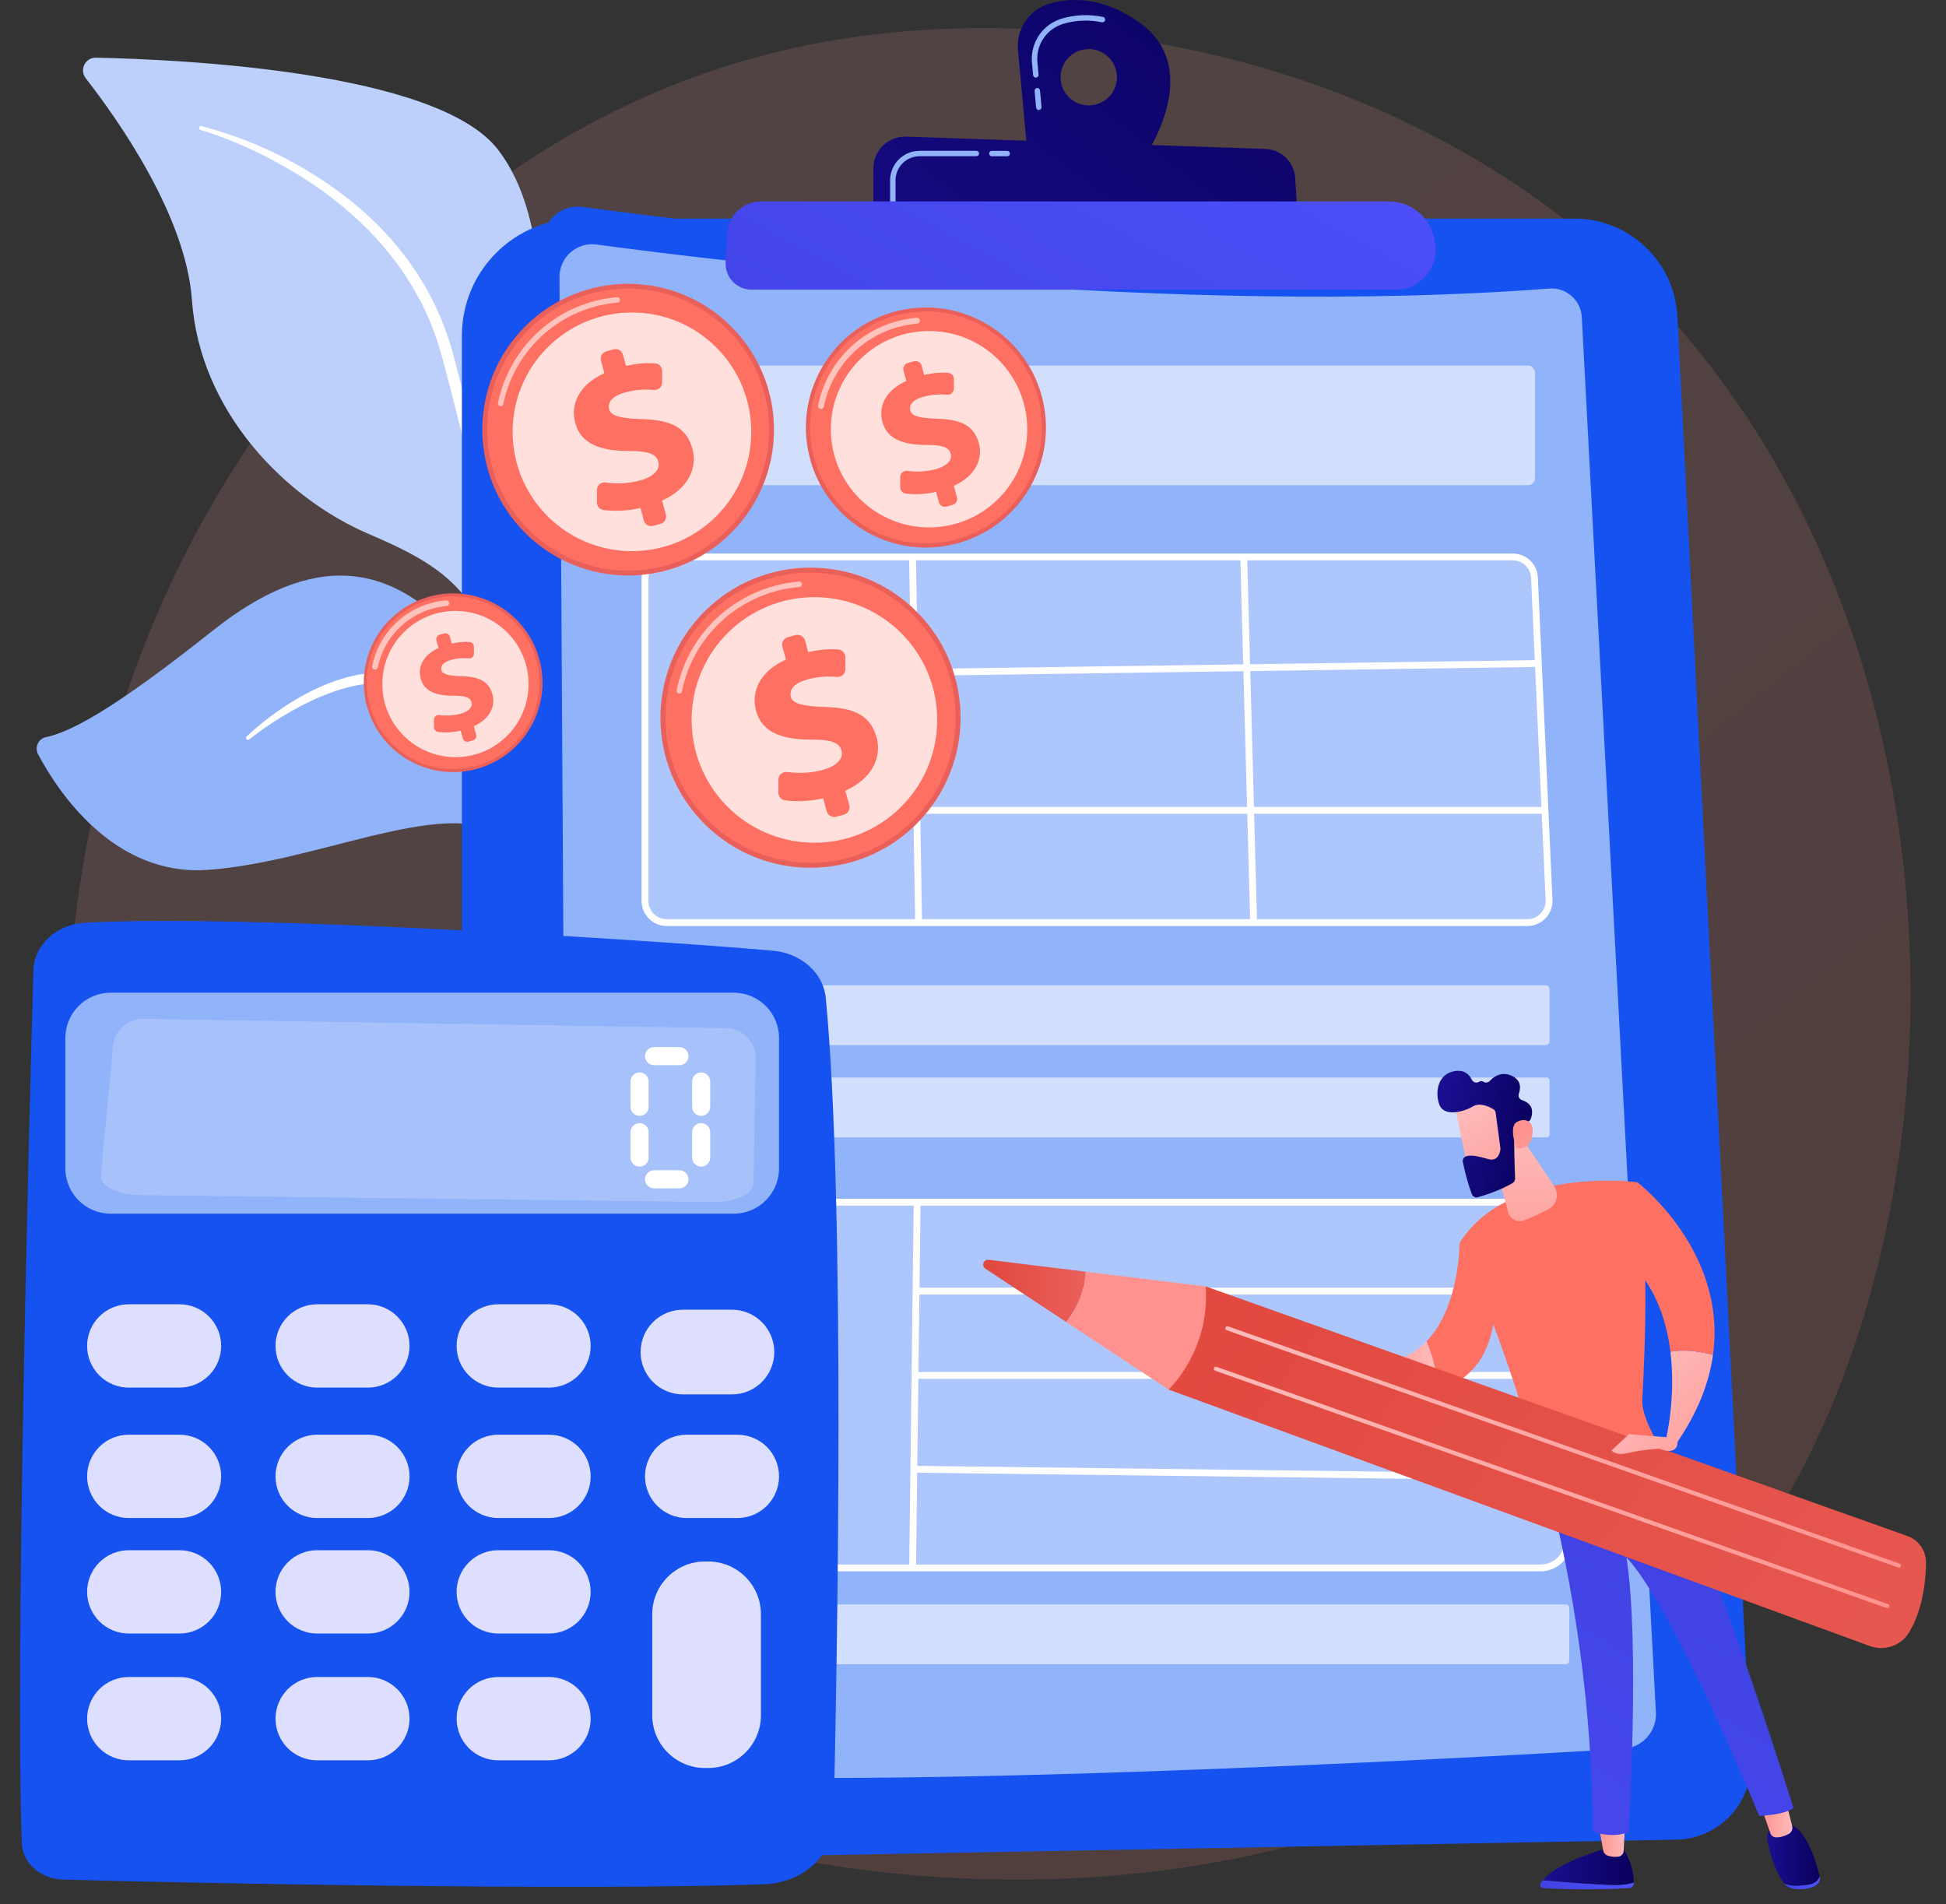 <svg width="93" height="91" viewBox="0 0 93 91" fill="none" xmlns="http://www.w3.org/2000/svg">
<rect x="0" y="0" width="93" height="91" fill="#333333" stroke="none"/>
<path d="M81.096 77.379C79.287 79.283 77.576 80.511 76.224 81.481C60.332 92.883 41.528 89.56 37.532 88.748C31.63 87.549 20.223 85.233 11.976 75.534C-0.502 60.86 1.441 37.743 11.119 22.482C12.89 19.691 22.241 4.198 41.248 1.714C52.751 0.211 66.159 3.243 75.87 11.379C96.251 28.455 94.8 62.952 81.096 77.379Z" fill="url(#paint0_linear_22_2744)" fill-opacity="0.15"/>
<path d="M24.438 35.786C24.77 39.33 25.548 44.015 26.484 48.053H27.071C25.862 43.181 24.748 36.508 25.076 28.817C25.407 21.06 27.272 11.641 23.794 7.145C20.899 3.399 8.617 2.84 4.578 2.757C4.073 2.747 3.784 3.34 4.098 3.742C5.647 5.727 8.889 10.322 9.172 14.335C9.544 19.624 13.58 23.776 17.591 25.504C21.601 27.233 23.762 28.551 24.438 35.786Z" fill="#BDD0FB"/>
<g style="mix-blend-mode:soft-light">
<path d="M9.627 6.027C12.127 6.679 14.47 7.828 16.517 9.405C17.553 10.198 18.483 11.121 19.285 12.15C20.081 13.189 20.75 14.34 21.214 15.576L21.386 16.04C21.442 16.195 21.483 16.355 21.534 16.512C21.584 16.669 21.631 16.829 21.672 16.986L21.795 17.456C21.96 18.082 22.121 18.71 22.277 19.338C22.591 20.596 22.884 21.858 23.159 23.125C23.709 25.659 24.182 28.209 24.5 30.788C24.504 30.817 24.496 30.845 24.479 30.868C24.461 30.891 24.436 30.906 24.408 30.911C24.379 30.915 24.35 30.909 24.327 30.892C24.303 30.876 24.287 30.851 24.282 30.823V30.819C24.055 29.55 23.804 28.281 23.529 27.018C23.261 25.755 22.978 24.495 22.68 23.238L22.227 21.354L21.756 19.474C21.599 18.848 21.437 18.223 21.271 17.598L21.147 17.13C21.106 16.974 21.057 16.826 21.012 16.674C20.967 16.521 20.926 16.369 20.873 16.221L20.711 15.775C20.275 14.586 19.632 13.485 18.883 12.471C18.497 11.972 18.093 11.484 17.645 11.038L17.478 10.871L17.307 10.707C17.192 10.599 17.08 10.487 16.963 10.38C16.727 10.172 16.492 9.96 16.244 9.763C15.267 8.959 14.194 8.277 13.079 7.679C11.964 7.078 10.794 6.584 9.586 6.204L9.58 6.203C9.557 6.196 9.538 6.18 9.527 6.158C9.516 6.137 9.514 6.113 9.521 6.09C9.527 6.068 9.542 6.049 9.561 6.037C9.581 6.026 9.605 6.022 9.627 6.027Z" fill="white"/>
</g>
<path d="M24.554 40.586C26.656 43.727 26.385 45.485 26.45 46.974C26.461 47.238 26.475 47.611 26.505 48.053H27.079C26.96 47.454 26.883 46.847 26.849 46.237C26.645 42.126 25.734 35.108 22.253 30.91C18.772 26.712 14.96 26.329 10.156 30.146C6.153 33.326 3.655 34.931 2.192 35.229C1.829 35.303 1.644 35.72 1.821 36.051C2.759 37.812 5.415 41.859 9.874 41.574C15.561 41.21 22.453 37.445 24.554 40.586Z" fill="#91B3FA"/>
<g style="mix-blend-mode:soft-light">
<path d="M11.783 35.201C12.098 34.901 12.429 34.619 12.775 34.356C13.119 34.092 13.473 33.839 13.842 33.61C14.578 33.148 15.363 32.753 16.198 32.481C16.618 32.344 17.049 32.245 17.487 32.186C17.93 32.129 18.379 32.127 18.823 32.18C18.934 32.199 19.047 32.209 19.157 32.235C19.267 32.26 19.379 32.282 19.485 32.313L20.112 32.511L20.726 32.754L21.321 33.045C22.103 33.468 22.804 34.027 23.391 34.695C23.982 35.359 24.445 36.124 24.826 36.916L24.968 37.214C25.017 37.311 25.053 37.417 25.098 37.518C25.178 37.722 25.265 37.925 25.341 38.13L25.552 38.754C25.627 38.96 25.674 39.174 25.735 39.385C25.973 40.227 26.137 41.086 26.279 41.946C26.283 41.969 26.278 41.992 26.265 42.011C26.251 42.031 26.231 42.044 26.208 42.048C26.187 42.051 26.165 42.046 26.147 42.034C26.129 42.022 26.116 42.004 26.111 41.983V41.98C25.911 41.137 25.718 40.294 25.442 39.477C25.318 39.065 25.159 38.666 25.012 38.263C24.932 38.064 24.842 37.87 24.758 37.674C24.713 37.577 24.676 37.476 24.625 37.383L24.479 37.099C24.091 36.342 23.62 35.632 23.058 35.011C22.496 34.395 21.832 33.879 21.096 33.486L20.535 33.215L19.953 32.989L19.356 32.804C19.257 32.776 19.16 32.757 19.061 32.732C18.963 32.707 18.863 32.7 18.763 32.681C18.359 32.63 17.95 32.629 17.546 32.678C17.135 32.725 16.73 32.809 16.334 32.929C15.536 33.165 14.767 33.519 14.027 33.93C13.659 34.138 13.295 34.356 12.94 34.592C12.586 34.828 12.239 35.077 11.905 35.34H11.903C11.894 35.347 11.883 35.353 11.872 35.356C11.861 35.359 11.849 35.36 11.837 35.358C11.825 35.357 11.814 35.353 11.804 35.347C11.793 35.341 11.784 35.333 11.777 35.324C11.763 35.306 11.756 35.284 11.757 35.261C11.758 35.239 11.768 35.217 11.783 35.201Z" fill="white"/>
</g>
<path d="M22.074 16.041C22.074 14.556 22.664 13.133 23.713 12.084C24.763 11.034 26.186 10.445 27.67 10.445H75.242C76.506 10.445 77.722 10.93 78.638 11.801C79.554 12.671 80.1 13.861 80.165 15.123L83.676 84.096C83.701 84.583 83.628 85.07 83.461 85.528C83.294 85.985 83.036 86.405 82.704 86.761C82.371 87.118 81.971 87.404 81.525 87.602C81.08 87.8 80.6 87.907 80.112 87.916L25.587 88.907C25.129 88.915 24.673 88.832 24.248 88.663C23.822 88.493 23.434 88.24 23.107 87.919C22.78 87.598 22.52 87.215 22.343 86.793C22.166 86.37 22.074 85.916 22.074 85.458V16.041Z" fill="#1552EF"/>
<path d="M33.556 87.734L27.453 87.657C25.413 87.631 23.753 85.949 23.753 83.909V74.696C23.753 74.662 23.767 74.629 23.791 74.605C23.816 74.581 23.849 74.567 23.883 74.567C23.917 74.567 23.95 74.581 23.974 74.605C23.998 74.629 24.012 74.662 24.012 74.696V83.907C24.012 85.806 25.557 87.37 27.455 87.395L33.556 87.474C33.59 87.474 33.624 87.488 33.648 87.512C33.672 87.537 33.686 87.57 33.686 87.604C33.686 87.639 33.672 87.672 33.648 87.696C33.624 87.721 33.59 87.734 33.556 87.734Z" fill="url(#paint1_linear_22_2744)"/>
<path d="M23.884 71.974C23.849 71.974 23.817 71.96 23.792 71.936C23.768 71.911 23.754 71.878 23.754 71.844V70.353C23.754 70.319 23.768 70.286 23.792 70.261C23.817 70.237 23.849 70.224 23.884 70.224C23.918 70.224 23.951 70.237 23.975 70.261C24 70.286 24.013 70.319 24.013 70.353V71.845C24.013 71.879 23.999 71.912 23.975 71.936C23.951 71.96 23.918 71.974 23.884 71.974Z" fill="url(#paint2_linear_22_2744)"/>
<path d="M25.972 11.508C25.97 11.275 26.019 11.045 26.114 10.833C26.209 10.62 26.349 10.431 26.524 10.277C26.699 10.123 26.904 10.009 27.127 9.942C27.35 9.875 27.585 9.856 27.816 9.887C34.312 10.768 56.653 13.493 75.123 12.075C75.323 12.06 75.524 12.084 75.714 12.147C75.904 12.21 76.08 12.311 76.23 12.443C76.381 12.575 76.504 12.736 76.591 12.916C76.679 13.097 76.73 13.293 76.74 13.493L80.422 82.773C80.447 83.23 80.29 83.677 79.985 84.018C79.681 84.358 79.254 84.565 78.798 84.592C71.03 85.051 39.037 86.828 27.626 85.633C27.29 85.598 26.98 85.44 26.754 85.19C26.528 84.94 26.402 84.615 26.4 84.278L25.972 11.508Z" fill="#1552EF"/>
<path d="M26.738 13.244C26.736 13.02 26.783 12.799 26.874 12.594C26.966 12.39 27.1 12.208 27.268 12.06C27.437 11.912 27.635 11.802 27.849 11.737C28.063 11.672 28.289 11.655 28.511 11.685C34.763 12.532 56.263 15.155 74.037 13.79C74.229 13.775 74.423 13.799 74.606 13.859C74.789 13.92 74.958 14.017 75.103 14.144C75.248 14.271 75.367 14.426 75.451 14.599C75.535 14.773 75.584 14.961 75.594 15.154L79.136 81.826C79.16 82.265 79.009 82.695 78.716 83.023C78.423 83.351 78.012 83.549 77.573 83.576C70.097 84.018 39.309 85.728 28.328 84.578C28.005 84.544 27.706 84.392 27.488 84.151C27.271 83.911 27.15 83.598 27.148 83.273L26.738 13.244Z" fill="#91B3FA"/>
<path opacity="0.58" d="M73.02 17.471H31.232C31.046 17.471 30.895 17.622 30.895 17.808V22.85C30.895 23.036 31.046 23.187 31.232 23.187H73.02C73.207 23.187 73.357 23.036 73.357 22.85V17.808C73.357 17.622 73.207 17.471 73.02 17.471Z" fill="white"/>
<path opacity="0.58" d="M73.865 47.085H30.991C30.886 47.085 30.801 47.17 30.801 47.275V49.754C30.801 49.859 30.886 49.944 30.991 49.944H73.865C73.97 49.944 74.055 49.859 74.055 49.754V47.275C74.055 47.17 73.97 47.085 73.865 47.085Z" fill="white"/>
<path opacity="0.58" d="M73.916 51.495H30.939C30.863 51.495 30.801 51.557 30.801 51.634V54.215C30.801 54.291 30.863 54.353 30.939 54.353H73.916C73.993 54.353 74.055 54.291 74.055 54.215V51.634C74.055 51.557 73.993 51.495 73.916 51.495Z" fill="white"/>
<path opacity="0.58" d="M74.827 76.673H31.004C30.912 76.673 30.837 76.748 30.837 76.84V79.364C30.837 79.456 30.912 79.531 31.004 79.531H74.827C74.92 79.531 74.994 79.456 74.994 79.364V76.84C74.994 76.748 74.92 76.673 74.827 76.673Z" fill="white"/>
<path opacity="0.25" d="M72.97 44.091H31.838C31.563 44.091 31.299 43.982 31.105 43.788C30.91 43.593 30.801 43.329 30.801 43.054V27.653C30.802 27.378 30.911 27.115 31.105 26.921C31.3 26.727 31.563 26.618 31.838 26.618H72.272C72.539 26.618 72.796 26.721 72.989 26.905C73.182 27.09 73.296 27.341 73.308 27.608L74.005 43.009C74.011 43.149 73.989 43.288 73.94 43.419C73.89 43.55 73.815 43.67 73.718 43.771C73.622 43.872 73.505 43.953 73.377 44.008C73.248 44.063 73.11 44.091 72.97 44.091Z" fill="white"/>
<path d="M72.994 44.255H31.862C31.544 44.254 31.239 44.127 31.014 43.903C30.789 43.678 30.662 43.372 30.662 43.054V27.653C30.662 27.335 30.789 27.03 31.014 26.805C31.239 26.58 31.544 26.453 31.862 26.453H72.296C72.606 26.452 72.903 26.571 73.127 26.785C73.35 26.998 73.482 27.29 73.496 27.599L74.193 43C74.2 43.162 74.175 43.324 74.118 43.476C74.061 43.628 73.974 43.766 73.862 43.884C73.75 44.001 73.615 44.094 73.466 44.158C73.317 44.222 73.156 44.255 72.994 44.255ZM31.862 26.78C31.63 26.78 31.408 26.872 31.244 27.036C31.081 27.199 30.989 27.422 30.989 27.653V43.054C30.989 43.285 31.081 43.507 31.244 43.671C31.408 43.835 31.63 43.927 31.862 43.927H72.994C73.112 43.927 73.229 43.903 73.338 43.857C73.446 43.81 73.544 43.742 73.626 43.657C73.707 43.572 73.771 43.471 73.812 43.36C73.854 43.25 73.873 43.132 73.867 43.014L73.17 27.613C73.16 27.388 73.063 27.176 72.9 27.02C72.738 26.865 72.521 26.779 72.296 26.779L31.862 26.78Z" fill="white"/>
<path opacity="0.25" d="M73.627 74.93H32.152C31.98 74.93 31.809 74.896 31.649 74.83C31.489 74.764 31.344 74.667 31.222 74.545C31.1 74.423 31.003 74.278 30.937 74.118C30.871 73.958 30.837 73.787 30.837 73.615V58.77C30.837 58.597 30.871 58.426 30.937 58.267C31.003 58.107 31.1 57.962 31.222 57.84C31.344 57.718 31.489 57.621 31.649 57.555C31.809 57.489 31.98 57.455 32.152 57.455H73.052C73.392 57.455 73.719 57.587 73.963 57.822C74.209 58.058 74.353 58.379 74.366 58.719L74.942 73.564C74.948 73.74 74.919 73.917 74.856 74.082C74.793 74.248 74.698 74.399 74.575 74.526C74.452 74.654 74.305 74.755 74.142 74.825C73.979 74.894 73.804 74.93 73.627 74.93Z" fill="white"/>
<path d="M73.627 75.093H32.152C31.76 75.093 31.384 74.937 31.107 74.659C30.83 74.382 30.674 74.006 30.674 73.614V58.77C30.674 58.378 30.83 58.002 31.107 57.725C31.384 57.448 31.76 57.292 32.152 57.291H73.052C73.434 57.29 73.802 57.438 74.078 57.703C74.354 57.968 74.516 58.33 74.529 58.713L75.105 73.557C75.112 73.756 75.08 73.954 75.009 74.14C74.938 74.326 74.831 74.496 74.693 74.64C74.555 74.783 74.389 74.897 74.206 74.975C74.023 75.053 73.826 75.093 73.627 75.093ZM32.152 57.618C31.847 57.618 31.554 57.74 31.338 57.956C31.122 58.172 31.001 58.465 31 58.77V73.614C31.001 73.92 31.122 74.213 31.338 74.429C31.554 74.645 31.847 74.766 32.152 74.766H73.627C73.782 74.766 73.936 74.735 74.078 74.674C74.221 74.614 74.35 74.525 74.457 74.413C74.565 74.301 74.649 74.169 74.704 74.024C74.759 73.879 74.784 73.724 74.778 73.57L74.203 58.725C74.192 58.427 74.066 58.145 73.851 57.939C73.636 57.732 73.35 57.617 73.052 57.618L32.152 57.618Z" fill="white"/>
<path d="M43.774 26.616L43.447 26.622L43.737 44.096L44.064 44.091L43.774 26.616Z" fill="white"/>
<path d="M59.602 26.607L59.275 26.616L59.748 44.091L60.075 44.082L59.602 26.607Z" fill="white"/>
<path d="M73.515 31.546L43.755 31.972L43.759 32.298L73.52 31.872L73.515 31.546Z" fill="white"/>
<path d="M73.772 38.563H43.83V38.89H73.772V38.563Z" fill="white"/>
<path d="M43.667 57.455L43.451 74.93L43.777 74.934L43.994 57.459L43.667 57.455Z" fill="white"/>
<path d="M74.535 61.538H43.939V61.865H74.535V61.538Z" fill="white"/>
<path d="M74.644 65.566H43.721V65.893H74.644V65.566Z" fill="white"/>
<path d="M43.754 70.052L43.75 70.379L74.82 70.764L74.823 70.437L43.754 70.052Z" fill="white"/>
<path d="M54.406 1.042C52.688 -0.154 51.193 -0.13 50.141 0.181C49.676 0.319 49.273 0.615 49.002 1.017C48.73 1.419 48.606 1.903 48.651 2.387L49.104 7.338L54.502 7.817C54.502 7.817 57.776 3.387 54.406 1.042ZM52.031 5.037C51.765 5.036 51.505 4.957 51.284 4.809C51.063 4.661 50.891 4.451 50.789 4.205C50.687 3.959 50.66 3.689 50.712 3.428C50.764 3.167 50.892 2.927 51.081 2.739C51.269 2.551 51.508 2.423 51.77 2.371C52.031 2.319 52.301 2.345 52.547 2.447C52.793 2.549 53.003 2.721 53.151 2.942C53.299 3.164 53.378 3.424 53.378 3.69C53.378 3.867 53.344 4.042 53.276 4.205C53.208 4.369 53.109 4.517 52.984 4.642C52.859 4.767 52.71 4.867 52.547 4.934C52.383 5.002 52.208 5.037 52.031 5.037Z" fill="url(#paint3_linear_22_2744)"/>
<path d="M49.644 5.255C49.612 5.255 49.581 5.243 49.556 5.221C49.533 5.199 49.518 5.169 49.515 5.136L49.444 4.348C49.441 4.313 49.451 4.279 49.473 4.253C49.495 4.226 49.527 4.21 49.561 4.207C49.596 4.203 49.63 4.214 49.656 4.236C49.683 4.258 49.699 4.29 49.703 4.324L49.775 5.113C49.776 5.13 49.775 5.147 49.77 5.163C49.765 5.18 49.756 5.195 49.745 5.208C49.734 5.221 49.721 5.232 49.706 5.24C49.691 5.248 49.674 5.253 49.657 5.254L49.644 5.255ZM49.503 3.71C49.47 3.71 49.439 3.698 49.415 3.676C49.391 3.654 49.376 3.624 49.373 3.591L49.318 2.993C49.276 2.532 49.394 2.071 49.653 1.688C49.912 1.305 50.295 1.023 50.738 0.89C51.379 0.7 52.057 0.672 52.711 0.809C52.745 0.816 52.775 0.836 52.794 0.865C52.813 0.894 52.819 0.929 52.812 0.963C52.806 0.997 52.785 1.026 52.757 1.045C52.728 1.064 52.693 1.071 52.659 1.064C52.047 0.936 51.412 0.962 50.812 1.14C50.427 1.255 50.094 1.5 49.869 1.833C49.644 2.167 49.541 2.567 49.578 2.968L49.633 3.566C49.634 3.583 49.633 3.601 49.628 3.617C49.623 3.633 49.614 3.649 49.603 3.662C49.593 3.675 49.579 3.686 49.564 3.694C49.549 3.702 49.532 3.707 49.515 3.708L49.503 3.71Z" fill="#91B3FA"/>
<path d="M41.738 10.537V8.047C41.738 7.843 41.779 7.641 41.859 7.454C41.938 7.266 42.055 7.097 42.202 6.955C42.348 6.813 42.522 6.703 42.712 6.629C42.902 6.556 43.105 6.522 43.309 6.529L60.473 7.118C60.841 7.131 61.19 7.281 61.453 7.537C61.716 7.794 61.874 8.14 61.897 8.507L62.04 10.9L41.738 10.537Z" fill="url(#paint4_linear_22_2744)"/>
<path d="M48.138 7.468H47.4C47.365 7.468 47.332 7.454 47.308 7.43C47.284 7.406 47.27 7.373 47.27 7.338C47.27 7.304 47.284 7.271 47.308 7.247C47.332 7.223 47.365 7.209 47.4 7.209H48.138C48.172 7.209 48.205 7.223 48.229 7.247C48.253 7.271 48.267 7.304 48.267 7.338C48.267 7.373 48.253 7.406 48.229 7.43C48.205 7.454 48.172 7.468 48.138 7.468Z" fill="#91B3FA"/>
<path d="M42.667 9.756C42.633 9.756 42.6 9.742 42.575 9.718C42.551 9.694 42.538 9.661 42.538 9.626V8.618C42.538 8.244 42.687 7.886 42.951 7.621C43.216 7.357 43.574 7.208 43.948 7.208H46.662C46.696 7.208 46.729 7.221 46.754 7.245C46.778 7.27 46.791 7.303 46.791 7.337C46.791 7.371 46.778 7.404 46.754 7.428C46.729 7.453 46.696 7.466 46.662 7.466H43.948C43.643 7.467 43.351 7.588 43.135 7.804C42.919 8.019 42.798 8.312 42.798 8.617V9.624C42.798 9.641 42.795 9.659 42.788 9.675C42.782 9.691 42.772 9.705 42.76 9.718C42.748 9.73 42.733 9.74 42.717 9.746C42.701 9.753 42.684 9.756 42.667 9.756Z" fill="#91B3FA"/>
<path d="M34.745 11.166C34.765 10.751 34.944 10.36 35.244 10.073C35.545 9.786 35.945 9.626 36.36 9.626H66.373C66.895 9.626 67.401 9.811 67.802 10.147C68.202 10.483 68.47 10.95 68.56 11.466L68.585 11.612C68.632 11.886 68.619 12.166 68.547 12.434C68.474 12.703 68.344 12.951 68.166 13.164C67.987 13.376 67.764 13.547 67.512 13.664C67.261 13.781 66.986 13.842 66.709 13.842H35.916C35.748 13.842 35.582 13.808 35.428 13.742C35.274 13.676 35.135 13.58 35.019 13.458C34.903 13.337 34.814 13.193 34.755 13.036C34.697 12.879 34.67 12.712 34.679 12.544L34.745 11.166Z" fill="url(#paint5_linear_22_2744)"/>
<path d="M25.586 34.298C26.508 32.128 25.497 29.62 23.326 28.698C21.155 27.775 18.648 28.787 17.725 30.957C16.803 33.128 17.814 35.635 19.985 36.558C22.155 37.481 24.663 36.469 25.586 34.298Z" fill="url(#paint6_linear_22_2744)"/>
<path d="M24.574 35.546C26.187 33.934 26.187 31.319 24.574 29.707C22.962 28.095 20.348 28.095 18.736 29.707C17.123 31.319 17.123 33.934 18.736 35.546C20.348 37.158 22.962 37.158 24.574 35.546Z" fill="url(#paint7_linear_22_2744)"/>
<path opacity="0.58" d="M17.956 31.995C17.934 32.002 17.91 32.002 17.887 31.996C17.864 31.99 17.843 31.979 17.826 31.963C17.808 31.946 17.796 31.926 17.789 31.903C17.782 31.881 17.78 31.857 17.785 31.834C17.93 31.116 18.272 30.453 18.773 29.92C19.274 29.386 19.914 29.003 20.621 28.814C20.852 28.751 21.087 28.709 21.326 28.689C21.361 28.688 21.396 28.7 21.422 28.724C21.449 28.747 21.465 28.78 21.468 28.815C21.471 28.851 21.461 28.886 21.438 28.914C21.416 28.941 21.384 28.959 21.349 28.964C21.127 28.983 20.908 29.022 20.694 29.08C20.036 29.256 19.441 29.613 18.975 30.109C18.509 30.605 18.191 31.222 18.056 31.889C18.051 31.914 18.039 31.938 18.021 31.956C18.004 31.975 17.981 31.989 17.956 31.995Z" fill="white"/>
<path opacity="0.78" d="M24.237 35.161C25.601 33.796 25.601 31.584 24.237 30.219C22.872 28.854 20.659 28.854 19.295 30.219C17.93 31.584 17.93 33.796 19.295 35.161C20.659 36.526 22.872 36.526 24.237 35.161Z" fill="white"/>
<path d="M22.115 35.286L22.015 34.919C21.627 35.008 21.226 35.02 20.925 34.975C20.873 34.967 20.826 34.94 20.792 34.9C20.758 34.86 20.739 34.809 20.74 34.757V34.389C20.74 34.358 20.747 34.327 20.76 34.298C20.773 34.269 20.792 34.243 20.816 34.223C20.84 34.202 20.868 34.187 20.898 34.178C20.929 34.169 20.961 34.166 20.992 34.171C21.328 34.218 21.669 34.198 21.997 34.113C22.365 34.013 22.606 33.813 22.537 33.558C22.474 33.327 22.224 33.247 21.675 33.248C20.89 33.248 20.279 33.071 20.105 32.428C19.948 31.845 20.252 31.288 20.956 30.97L20.857 30.603C20.841 30.546 20.849 30.485 20.879 30.434C20.908 30.384 20.956 30.346 21.013 30.331L21.228 30.272C21.285 30.257 21.346 30.265 21.396 30.294C21.448 30.323 21.485 30.372 21.5 30.428L21.59 30.758C21.869 30.689 22.158 30.664 22.445 30.683C22.501 30.687 22.552 30.713 22.59 30.753C22.628 30.794 22.648 30.848 22.648 30.904V31.243C22.648 31.274 22.642 31.304 22.629 31.333C22.617 31.361 22.598 31.386 22.576 31.407C22.553 31.428 22.526 31.443 22.497 31.453C22.467 31.463 22.436 31.466 22.406 31.463C22.123 31.435 21.838 31.46 21.565 31.535C21.127 31.654 21.052 31.869 21.096 32.031C21.15 32.231 21.449 32.297 22.066 32.318C22.944 32.341 23.372 32.587 23.537 33.193C23.688 33.748 23.411 34.359 22.646 34.701L22.757 35.112C22.765 35.14 22.767 35.169 22.763 35.198C22.759 35.227 22.75 35.255 22.735 35.28C22.721 35.305 22.702 35.327 22.679 35.345C22.656 35.363 22.629 35.376 22.601 35.383L22.386 35.442C22.329 35.457 22.269 35.449 22.218 35.42C22.167 35.391 22.13 35.343 22.115 35.286Z" fill="url(#paint8_linear_22_2744)"/>
<path d="M34.948 25.462C37.67 22.74 37.67 18.327 34.948 15.605C32.227 12.883 27.814 12.883 25.092 15.605C22.37 18.327 22.37 22.74 25.092 25.462C27.814 28.183 32.227 28.183 34.948 25.462Z" fill="url(#paint9_linear_22_2744)"/>
<path d="M34.785 25.298C37.416 22.666 37.416 18.4 34.785 15.769C32.153 13.137 27.887 13.137 25.256 15.769C22.624 18.4 22.624 22.666 25.256 25.298C27.887 27.929 32.153 27.929 34.785 25.298Z" fill="url(#paint10_linear_22_2744)"/>
<path opacity="0.58" d="M23.959 19.412C23.939 19.416 23.919 19.416 23.899 19.412C23.865 19.405 23.836 19.385 23.817 19.356C23.798 19.328 23.791 19.293 23.798 19.259C24.075 17.915 24.778 16.696 25.804 15.785C26.83 14.874 28.124 14.319 29.491 14.204C29.508 14.202 29.525 14.204 29.541 14.209C29.558 14.214 29.573 14.223 29.586 14.234C29.599 14.245 29.61 14.258 29.617 14.273C29.625 14.288 29.63 14.305 29.631 14.322C29.633 14.339 29.631 14.356 29.626 14.372C29.621 14.389 29.612 14.404 29.601 14.417C29.59 14.43 29.577 14.441 29.562 14.448C29.547 14.456 29.53 14.461 29.513 14.462C28.201 14.573 26.961 15.106 25.977 15.98C24.993 16.854 24.318 18.023 24.053 19.312C24.048 19.336 24.037 19.358 24.02 19.376C24.003 19.393 23.982 19.406 23.959 19.412Z" fill="white"/>
<path opacity="0.78" d="M34.233 24.669C36.46 22.442 36.46 18.831 34.233 16.604C32.006 14.377 28.395 14.377 26.168 16.604C23.941 18.831 23.941 22.442 26.168 24.669C28.395 26.896 32.006 26.896 34.233 24.669Z" fill="white"/>
<path d="M30.77 24.876L30.609 24.277C29.978 24.422 29.32 24.442 28.83 24.369C28.745 24.355 28.668 24.312 28.613 24.247C28.557 24.181 28.527 24.098 28.527 24.013V23.414C28.527 23.362 28.539 23.311 28.561 23.265C28.582 23.218 28.613 23.176 28.652 23.142C28.691 23.109 28.737 23.084 28.787 23.069C28.836 23.055 28.888 23.051 28.939 23.058C29.424 23.122 30 23.122 30.579 22.964C31.18 22.802 31.573 22.475 31.46 22.058C31.358 21.681 30.951 21.551 30.054 21.553C28.773 21.551 27.776 21.262 27.491 20.214C27.233 19.266 27.731 18.355 28.882 17.835L28.721 17.236C28.708 17.19 28.705 17.142 28.711 17.095C28.717 17.048 28.732 17.003 28.756 16.961C28.779 16.92 28.811 16.884 28.849 16.855C28.886 16.826 28.929 16.805 28.975 16.792L29.326 16.695C29.372 16.683 29.42 16.68 29.467 16.686C29.514 16.692 29.56 16.707 29.601 16.73C29.642 16.754 29.678 16.786 29.707 16.823C29.736 16.861 29.758 16.904 29.77 16.95L29.916 17.487C30.498 17.354 30.947 17.338 31.313 17.365C31.403 17.372 31.487 17.413 31.549 17.48C31.61 17.547 31.644 17.634 31.643 17.725V18.278C31.643 18.328 31.633 18.378 31.613 18.424C31.592 18.47 31.563 18.511 31.525 18.545C31.488 18.579 31.444 18.605 31.396 18.62C31.349 18.636 31.298 18.642 31.248 18.637C30.788 18.592 30.323 18.631 29.877 18.754C29.164 18.948 29.04 19.298 29.112 19.563C29.201 19.889 29.689 19.997 30.694 20.03C32.127 20.069 32.826 20.47 33.094 21.458C33.34 22.364 32.889 23.363 31.639 23.921L31.821 24.59C31.846 24.683 31.833 24.782 31.785 24.865C31.738 24.948 31.659 25.009 31.566 25.034L31.214 25.13C31.169 25.142 31.121 25.145 31.074 25.14C31.026 25.134 30.981 25.118 30.94 25.095C30.899 25.071 30.862 25.04 30.833 25.002C30.804 24.965 30.783 24.922 30.77 24.876Z" fill="url(#paint11_linear_22_2744)"/>
<path d="M43.806 39.37C46.607 36.569 46.607 32.028 43.806 29.228C41.005 26.427 36.465 26.427 33.664 29.228C30.863 32.028 30.863 36.569 33.664 39.37C36.465 42.171 41.005 42.171 43.806 39.37Z" fill="url(#paint12_linear_22_2744)"/>
<path d="M43.637 39.201C46.345 36.494 46.345 32.104 43.637 29.396C40.93 26.689 36.54 26.689 33.832 29.396C31.125 32.104 31.125 36.494 33.832 39.201C36.54 41.909 40.93 41.909 43.637 39.201Z" fill="url(#paint13_linear_22_2744)"/>
<path opacity="0.58" d="M32.497 33.141C32.476 33.147 32.453 33.148 32.432 33.142C32.41 33.137 32.39 33.126 32.374 33.111C32.358 33.096 32.346 33.077 32.339 33.056C32.332 33.035 32.331 33.012 32.336 32.99C32.575 31.804 33.141 30.708 33.969 29.826C34.798 28.944 35.856 28.31 37.026 27.997C37.407 27.894 37.796 27.825 38.19 27.791C38.207 27.79 38.224 27.791 38.24 27.797C38.257 27.802 38.272 27.81 38.285 27.821C38.298 27.832 38.308 27.846 38.316 27.861C38.324 27.876 38.329 27.892 38.33 27.909C38.332 27.926 38.33 27.944 38.325 27.96C38.319 27.976 38.311 27.991 38.3 28.004C38.289 28.017 38.276 28.028 38.261 28.036C38.245 28.044 38.229 28.048 38.212 28.05C37.834 28.082 37.459 28.149 37.093 28.248C35.971 28.549 34.955 29.157 34.159 30.005C33.363 30.852 32.82 31.904 32.59 33.043C32.585 33.066 32.574 33.088 32.557 33.105C32.541 33.123 32.52 33.135 32.497 33.141Z" fill="white"/>
<path opacity="0.78" d="M44.788 34.468C44.823 31.227 42.224 28.572 38.983 28.538C35.742 28.503 33.087 31.102 33.053 34.343C33.018 37.583 35.617 40.238 38.858 40.273C42.099 40.307 44.754 37.708 44.788 34.468Z" fill="white"/>
<path d="M39.507 38.766L39.34 38.151C38.69 38.3 38.014 38.321 37.509 38.246C37.422 38.232 37.342 38.187 37.285 38.12C37.228 38.052 37.197 37.967 37.198 37.878V37.262C37.198 37.209 37.21 37.156 37.232 37.108C37.254 37.059 37.286 37.016 37.326 36.982C37.367 36.947 37.414 36.921 37.465 36.906C37.516 36.891 37.569 36.887 37.622 36.894C38.12 36.959 38.713 36.959 39.309 36.797C39.928 36.629 40.332 36.295 40.215 35.865C40.11 35.477 39.691 35.343 38.768 35.345C37.45 35.343 36.424 35.047 36.131 33.967C35.867 32.992 36.378 32.053 37.561 31.518L37.394 30.904C37.368 30.809 37.381 30.707 37.43 30.622C37.479 30.536 37.56 30.474 37.656 30.448L38.017 30.351C38.065 30.338 38.114 30.334 38.162 30.34C38.211 30.346 38.258 30.362 38.3 30.387C38.342 30.411 38.38 30.443 38.409 30.482C38.439 30.52 38.461 30.565 38.474 30.612L38.624 31.165C39.225 31.028 39.685 31.012 40.061 31.04C40.154 31.047 40.241 31.09 40.304 31.158C40.367 31.227 40.402 31.317 40.402 31.41V31.98C40.402 32.032 40.391 32.083 40.37 32.131C40.349 32.178 40.319 32.221 40.28 32.255C40.242 32.29 40.197 32.317 40.147 32.333C40.098 32.349 40.046 32.355 39.994 32.35C39.521 32.303 39.043 32.344 38.584 32.471C37.85 32.67 37.723 33.031 37.797 33.304C37.888 33.639 38.391 33.75 39.425 33.785C40.899 33.824 41.619 34.238 41.895 35.254C42.148 36.187 41.684 37.214 40.398 37.788L40.585 38.477C40.598 38.524 40.602 38.574 40.595 38.622C40.589 38.67 40.573 38.717 40.549 38.76C40.525 38.802 40.492 38.839 40.454 38.869C40.415 38.899 40.371 38.921 40.324 38.934L39.961 39.031C39.866 39.056 39.765 39.042 39.679 38.992C39.594 38.943 39.532 38.861 39.507 38.766Z" fill="url(#paint14_linear_22_2744)"/>
<path d="M45.273 26.075C48.39 25.51 50.459 22.526 49.894 19.409C49.329 16.292 46.344 14.223 43.227 14.787C40.111 15.352 38.041 18.337 38.606 21.454C39.171 24.571 42.156 26.64 45.273 26.075Z" fill="url(#paint15_linear_22_2744)"/>
<path d="M44.252 25.972C47.314 25.972 49.797 23.49 49.797 20.427C49.797 17.365 47.314 14.882 44.252 14.882C41.189 14.882 38.707 17.365 38.707 20.427C38.707 23.49 41.189 25.972 44.252 25.972Z" fill="url(#paint16_linear_22_2744)"/>
<path opacity="0.58" d="M39.273 19.539C39.252 19.545 39.229 19.546 39.208 19.541C39.19 19.537 39.172 19.53 39.157 19.52C39.142 19.509 39.129 19.496 39.118 19.481C39.108 19.465 39.101 19.448 39.097 19.43C39.094 19.411 39.094 19.393 39.098 19.374C39.291 18.419 39.746 17.536 40.413 16.825C41.081 16.114 41.933 15.604 42.874 15.351C43.182 15.268 43.495 15.212 43.812 15.185C43.831 15.184 43.85 15.186 43.867 15.191C43.885 15.197 43.901 15.206 43.916 15.218C43.93 15.23 43.941 15.245 43.95 15.261C43.959 15.277 43.964 15.296 43.965 15.314C43.967 15.332 43.965 15.351 43.959 15.369C43.954 15.386 43.944 15.403 43.933 15.417C43.921 15.431 43.906 15.443 43.889 15.451C43.873 15.46 43.855 15.465 43.837 15.467C43.536 15.492 43.239 15.545 42.949 15.624C42.058 15.863 41.251 16.346 40.62 17.018C39.988 17.691 39.557 18.526 39.374 19.43C39.369 19.456 39.357 19.48 39.339 19.499C39.321 19.518 39.298 19.532 39.273 19.539Z" fill="white"/>
<path opacity="0.78" d="M47.719 23.831C49.551 21.998 49.551 19.027 47.719 17.194C45.886 15.361 42.914 15.361 41.081 17.194C39.248 19.027 39.248 21.998 41.081 23.831C42.914 25.664 45.886 25.664 47.719 23.831Z" fill="white"/>
<path d="M44.869 24L44.735 23.508C44.218 23.626 43.675 23.643 43.271 23.583C43.202 23.572 43.138 23.536 43.092 23.482C43.047 23.428 43.022 23.36 43.022 23.289V22.796C43.022 22.753 43.032 22.712 43.049 22.673C43.067 22.634 43.093 22.6 43.125 22.572C43.157 22.544 43.195 22.523 43.236 22.511C43.276 22.499 43.319 22.496 43.361 22.502C43.812 22.565 44.271 22.539 44.711 22.424C45.206 22.29 45.529 22.022 45.436 21.678C45.352 21.368 45.015 21.261 44.279 21.263C43.225 21.261 42.404 21.024 42.17 20.16C41.959 19.381 42.367 18.631 43.314 18.203L43.18 17.71C43.17 17.672 43.167 17.633 43.172 17.594C43.177 17.555 43.189 17.518 43.209 17.484C43.228 17.45 43.254 17.42 43.285 17.396C43.316 17.373 43.351 17.355 43.389 17.345L43.68 17.266C43.718 17.256 43.757 17.253 43.796 17.258C43.835 17.263 43.872 17.276 43.906 17.295C43.94 17.315 43.97 17.341 43.994 17.372C44.018 17.402 44.035 17.438 44.045 17.476L44.165 17.918C44.646 17.808 45.014 17.795 45.315 17.817C45.389 17.823 45.458 17.857 45.509 17.912C45.559 17.967 45.587 18.039 45.587 18.114V18.569C45.587 18.61 45.578 18.651 45.562 18.689C45.545 18.727 45.52 18.761 45.49 18.789C45.459 18.817 45.423 18.838 45.383 18.851C45.344 18.864 45.303 18.868 45.261 18.864C44.883 18.827 44.5 18.86 44.133 18.962C43.546 19.121 43.445 19.409 43.504 19.627C43.577 19.896 43.979 19.983 44.806 20.013C45.985 20.045 46.56 20.374 46.781 21.187C46.984 21.934 46.612 22.755 45.584 23.214L45.734 23.764C45.755 23.84 45.744 23.921 45.705 23.989C45.666 24.058 45.601 24.108 45.525 24.129L45.234 24.207C45.158 24.228 45.077 24.218 45.009 24.179C44.94 24.14 44.89 24.076 44.869 24Z" fill="url(#paint17_linear_22_2744)"/>
<path d="M1.596 46.363C1.39 53.718 0.722 79.086 1.041 88.078C1.075 89.03 1.937 89.795 3.014 89.825C8.335 89.979 27.839 90.369 36.542 90.046C38.353 89.979 39.795 88.679 39.833 87.073C40.014 79.354 40.413 57.642 39.465 47.695C39.351 46.504 38.294 45.555 36.95 45.435C31.155 44.922 11.568 43.668 4.048 44.099C2.692 44.177 1.63 45.161 1.596 46.363Z" fill="#1552EF"/>
<path d="M35.067 47.441H5.288C4.093 47.441 3.124 48.41 3.124 49.606V55.838C3.124 57.033 4.093 58.002 5.288 58.002H35.067C36.262 58.002 37.231 57.033 37.231 55.838V49.606C37.231 48.41 36.262 47.441 35.067 47.441Z" fill="#91B3FA"/>
<path opacity="0.2" d="M35.712 49.57C35.582 49.435 35.426 49.328 35.254 49.253C35.082 49.178 34.897 49.138 34.709 49.135L6.845 48.693C6.486 48.687 6.138 48.817 5.87 49.057C5.603 49.297 5.436 49.629 5.402 49.986L4.823 56.168C4.776 56.674 5.609 57.1 6.671 57.113L34.065 57.445C35.125 57.458 36.001 57.054 36.01 56.548L36.113 50.587C36.117 50.399 36.083 50.213 36.014 50.038C35.945 49.864 35.842 49.705 35.712 49.57Z" fill="white"/>
<path fill-rule="evenodd" clip-rule="evenodd" d="M27.645 65.73C28.018 65.357 28.228 64.85 28.228 64.322C28.228 63.794 28.018 63.288 27.645 62.914C27.272 62.541 26.765 62.331 26.237 62.331H23.813C23.552 62.331 23.293 62.383 23.051 62.483C22.81 62.583 22.59 62.729 22.405 62.914C22.221 63.099 22.074 63.319 21.974 63.56C21.874 63.802 21.822 64.061 21.822 64.322C21.822 64.85 22.032 65.357 22.405 65.73C22.779 66.103 23.285 66.313 23.813 66.313H26.237C26.765 66.313 27.271 66.103 27.645 65.73ZM10.569 64.322C10.569 64.85 10.359 65.357 9.986 65.73C9.612 66.103 9.106 66.313 8.578 66.313H6.154C5.626 66.313 5.119 66.103 4.746 65.73C4.373 65.357 4.163 64.85 4.163 64.322C4.163 63.794 4.373 63.288 4.746 62.914C5.12 62.541 5.626 62.331 6.154 62.331H8.578C9.106 62.331 9.612 62.541 9.986 62.914C10.359 63.288 10.569 63.794 10.569 64.323V64.322ZM19.572 64.322C19.572 64.85 19.362 65.357 18.988 65.73C18.615 66.103 18.109 66.313 17.581 66.313H15.158C14.63 66.313 14.124 66.103 13.75 65.73C13.377 65.357 13.167 64.85 13.167 64.322C13.167 63.794 13.377 63.288 13.75 62.914C14.124 62.541 14.63 62.331 15.158 62.331H17.581C18.109 62.331 18.615 62.541 18.988 62.915C19.362 63.288 19.572 63.794 19.572 64.323V64.322ZM37.003 64.614C37.003 64.88 36.951 65.143 36.849 65.388C36.748 65.634 36.599 65.857 36.411 66.045C36.223 66.233 36 66.382 35.754 66.484C35.509 66.585 35.246 66.638 34.98 66.638H32.637C32.372 66.638 32.108 66.585 31.863 66.484C31.617 66.382 31.394 66.233 31.207 66.045C31.019 65.857 30.87 65.634 30.768 65.389C30.666 65.143 30.614 64.88 30.614 64.614C30.614 64.349 30.666 64.085 30.768 63.84C30.869 63.594 31.018 63.371 31.206 63.183C31.394 62.995 31.617 62.846 31.863 62.744C32.108 62.642 32.371 62.59 32.637 62.59H34.98C35.517 62.59 36.031 62.803 36.41 63.183C36.79 63.562 37.003 64.077 37.003 64.613V64.614ZM10.417 71.317C10.517 71.075 10.569 70.816 10.569 70.555C10.569 70.027 10.359 69.52 9.986 69.147C9.612 68.773 9.106 68.564 8.578 68.564H6.154C5.626 68.564 5.119 68.773 4.746 69.147C4.373 69.52 4.163 70.027 4.163 70.555C4.163 71.083 4.373 71.589 4.746 71.963C5.119 72.336 5.626 72.546 6.154 72.546H8.578C8.839 72.546 9.098 72.494 9.34 72.394C9.581 72.294 9.801 72.147 9.986 71.963C10.171 71.778 10.317 71.558 10.417 71.317ZM19.572 70.555C19.572 71.083 19.362 71.589 18.988 71.963C18.615 72.336 18.109 72.546 17.581 72.546H15.158C14.897 72.546 14.638 72.494 14.396 72.394C14.155 72.294 13.935 72.147 13.75 71.963C13.565 71.778 13.418 71.558 13.318 71.317C13.218 71.075 13.167 70.816 13.167 70.555C13.167 70.027 13.377 69.52 13.75 69.147C14.123 68.773 14.63 68.564 15.158 68.564H17.581C18.109 68.564 18.615 68.773 18.988 69.147C19.362 69.52 19.572 70.027 19.572 70.555ZM27.645 71.963C28.018 71.589 28.228 71.083 28.228 70.555C28.228 70.027 28.018 69.52 27.645 69.147C27.272 68.773 26.765 68.564 26.237 68.564H23.813C23.552 68.564 23.293 68.615 23.051 68.715C22.81 68.815 22.59 68.962 22.405 69.147C22.221 69.332 22.074 69.551 21.974 69.793C21.874 70.034 21.822 70.293 21.822 70.555C21.822 70.816 21.874 71.075 21.974 71.317C22.074 71.558 22.221 71.778 22.405 71.963C22.59 72.147 22.81 72.294 23.051 72.394C23.293 72.494 23.552 72.546 23.813 72.546H26.237C26.765 72.546 27.271 72.336 27.645 71.963ZM37.231 70.555C37.231 70.816 37.179 71.075 37.079 71.317C36.979 71.558 36.833 71.778 36.648 71.963C36.463 72.147 36.243 72.294 36.002 72.394C35.76 72.494 35.501 72.546 35.24 72.546H32.816C32.555 72.546 32.296 72.494 32.054 72.394C31.813 72.294 31.593 72.147 31.408 71.963C31.223 71.778 31.077 71.558 30.977 71.317C30.877 71.075 30.825 70.816 30.825 70.555C30.825 70.027 31.035 69.52 31.408 69.147C31.782 68.773 32.288 68.564 32.816 68.564H35.24C35.768 68.564 36.274 68.773 36.648 69.147C37.021 69.52 37.231 70.027 37.231 70.555ZM9.986 77.483C10.359 77.109 10.569 76.603 10.569 76.075C10.569 75.547 10.359 75.04 9.986 74.667C9.612 74.293 9.106 74.084 8.578 74.084H6.154C5.626 74.084 5.119 74.293 4.746 74.667C4.373 75.04 4.163 75.547 4.163 76.075C4.163 76.336 4.214 76.595 4.315 76.837C4.415 77.078 4.561 77.298 4.746 77.483C4.931 77.667 5.15 77.814 5.392 77.914C5.633 78.014 5.892 78.066 6.154 78.066H8.578C9.106 78.066 9.612 77.856 9.986 77.483ZM19.572 76.075C19.572 76.336 19.52 76.595 19.42 76.837C19.32 77.078 19.173 77.298 18.988 77.483C18.803 77.667 18.584 77.814 18.343 77.914C18.101 78.014 17.842 78.066 17.581 78.066H15.158C14.63 78.066 14.124 77.856 13.75 77.483C13.377 77.109 13.167 76.603 13.167 76.075C13.167 75.547 13.377 75.04 13.75 74.667C14.123 74.293 14.63 74.084 15.158 74.084H17.581C18.109 74.084 18.615 74.293 18.988 74.667C19.362 75.04 19.572 75.547 19.572 76.075ZM28.076 76.837C28.177 76.595 28.228 76.336 28.228 76.075H28.227C28.227 75.547 28.017 75.04 27.644 74.667C27.27 74.293 26.764 74.084 26.236 74.084H23.812C23.55 74.084 23.292 74.135 23.05 74.235C22.808 74.335 22.589 74.482 22.404 74.667C22.219 74.852 22.073 75.071 21.973 75.313C21.872 75.554 21.821 75.813 21.821 76.075C21.821 76.336 21.873 76.595 21.973 76.837C22.073 77.079 22.22 77.298 22.405 77.483C22.59 77.668 22.809 77.814 23.051 77.914C23.293 78.014 23.552 78.066 23.813 78.066H26.237C26.499 78.066 26.758 78.014 26.999 77.914C27.241 77.814 27.46 77.667 27.645 77.483C27.83 77.298 27.976 77.078 28.076 76.837ZM10.569 82.134C10.569 82.662 10.359 83.169 9.986 83.542C9.612 83.915 9.106 84.125 8.578 84.125H6.154C5.626 84.125 5.119 83.915 4.746 83.542C4.373 83.169 4.163 82.662 4.163 82.134C4.163 81.606 4.373 81.1 4.746 80.726C5.119 80.353 5.626 80.143 6.154 80.143H8.578C9.106 80.143 9.612 80.353 9.986 80.726C10.359 81.1 10.569 81.606 10.569 82.134ZM18.988 83.542C19.362 83.169 19.572 82.662 19.572 82.134C19.572 81.606 19.362 81.1 18.988 80.726C18.615 80.353 18.109 80.143 17.581 80.143H15.158C14.63 80.143 14.123 80.353 13.75 80.726C13.377 81.1 13.167 81.606 13.167 82.134C13.167 82.662 13.377 83.169 13.75 83.542C14.124 83.915 14.63 84.125 15.158 84.125H17.581C18.109 84.125 18.615 83.915 18.988 83.542ZM28.228 82.134C28.228 82.662 28.018 83.169 27.645 83.542C27.271 83.915 26.765 84.125 26.237 84.125H23.813C23.285 84.125 22.779 83.915 22.405 83.542C22.032 83.169 21.822 82.662 21.822 82.134C21.822 81.873 21.874 81.614 21.974 81.372C22.074 81.131 22.221 80.911 22.405 80.726C22.59 80.541 22.81 80.395 23.051 80.295C23.293 80.195 23.552 80.143 23.813 80.143H26.237C26.765 80.143 27.272 80.353 27.645 80.726C28.018 81.1 28.228 81.606 28.228 82.134ZM33.692 74.623H33.845C35.237 74.623 36.365 75.752 36.365 77.144V81.972C36.365 83.364 35.237 84.492 33.845 84.492H33.692C32.3 84.492 31.171 83.364 31.171 81.972V77.144C31.171 75.752 32.3 74.623 33.692 74.623Z" fill="#DEDFFF"/>
<path d="M32.902 50.472C32.902 50.587 32.857 50.697 32.776 50.778C32.694 50.859 32.584 50.904 32.47 50.904H31.258C31.143 50.904 31.033 50.859 30.952 50.778C30.87 50.697 30.825 50.587 30.825 50.472C30.825 50.357 30.87 50.247 30.952 50.166C31.033 50.084 31.143 50.039 31.258 50.039H32.47C32.584 50.039 32.694 50.084 32.776 50.166C32.857 50.247 32.902 50.357 32.902 50.472Z" fill="white"/>
<path d="M32.902 56.358C32.902 56.473 32.857 56.583 32.776 56.664C32.694 56.745 32.584 56.791 32.47 56.791H31.258C31.143 56.791 31.033 56.745 30.952 56.664C30.87 56.583 30.825 56.473 30.825 56.358C30.825 56.243 30.87 56.133 30.952 56.052C31.033 55.971 31.143 55.925 31.258 55.925H32.47C32.584 55.925 32.694 55.971 32.776 56.052C32.857 56.133 32.902 56.243 32.902 56.358Z" fill="white"/>
<path d="M30.998 52.895C30.998 52.952 30.987 53.008 30.965 53.061C30.943 53.113 30.911 53.161 30.871 53.201C30.831 53.241 30.783 53.273 30.731 53.295C30.678 53.317 30.622 53.328 30.565 53.328C30.45 53.328 30.34 53.282 30.259 53.201C30.178 53.12 30.132 53.01 30.132 52.895V51.683C30.132 51.626 30.143 51.57 30.165 51.518C30.187 51.465 30.219 51.417 30.259 51.377C30.299 51.337 30.347 51.305 30.399 51.283C30.452 51.262 30.508 51.251 30.565 51.251C30.622 51.251 30.678 51.262 30.731 51.283C30.783 51.305 30.831 51.337 30.871 51.377C30.911 51.417 30.943 51.465 30.965 51.518C30.987 51.57 30.998 51.626 30.998 51.683V52.895Z" fill="white"/>
<path d="M30.998 55.319C30.998 55.376 30.987 55.432 30.965 55.485C30.943 55.537 30.911 55.585 30.871 55.625C30.831 55.665 30.783 55.697 30.731 55.719C30.678 55.741 30.622 55.752 30.565 55.752C30.45 55.752 30.34 55.706 30.259 55.625C30.178 55.544 30.132 55.434 30.132 55.319V54.107C30.132 53.992 30.178 53.882 30.259 53.801C30.34 53.72 30.45 53.674 30.565 53.674C30.622 53.674 30.678 53.685 30.731 53.707C30.783 53.729 30.831 53.761 30.871 53.801C30.911 53.841 30.943 53.889 30.965 53.941C30.987 53.994 30.998 54.05 30.998 54.107V55.319Z" fill="white"/>
<path d="M33.941 52.895C33.941 53.01 33.896 53.12 33.815 53.201C33.733 53.282 33.623 53.328 33.508 53.328C33.452 53.328 33.395 53.317 33.343 53.295C33.29 53.273 33.243 53.241 33.202 53.201C33.162 53.161 33.13 53.113 33.109 53.061C33.087 53.008 33.076 52.952 33.076 52.895V51.683C33.076 51.626 33.087 51.57 33.109 51.518C33.13 51.465 33.162 51.417 33.202 51.377C33.243 51.337 33.29 51.305 33.343 51.283C33.395 51.262 33.452 51.251 33.508 51.251C33.565 51.251 33.622 51.262 33.674 51.283C33.727 51.305 33.774 51.337 33.815 51.377C33.855 51.417 33.886 51.465 33.908 51.518C33.93 51.57 33.941 51.626 33.941 51.683V52.895Z" fill="white"/>
<path d="M33.941 55.319C33.941 55.434 33.896 55.544 33.815 55.625C33.733 55.706 33.623 55.752 33.508 55.752C33.452 55.752 33.395 55.741 33.343 55.719C33.29 55.697 33.243 55.665 33.202 55.625C33.162 55.585 33.13 55.537 33.109 55.485C33.087 55.432 33.076 55.376 33.076 55.319V54.107C33.076 54.05 33.087 53.994 33.109 53.941C33.13 53.889 33.162 53.841 33.202 53.801C33.243 53.761 33.29 53.729 33.343 53.707C33.395 53.685 33.452 53.674 33.508 53.674C33.623 53.674 33.733 53.72 33.815 53.801C33.896 53.882 33.941 53.992 33.941 54.107V55.319Z" fill="white"/>
<path d="M73.729 89.857C74.495 89.922 75.823 90.03 76.87 90.077C77.5 90.104 77.862 90.043 78.071 89.959C78.071 89.982 78.071 90.005 78.069 90.025C78.066 90.079 78.044 90.129 78.006 90.167C77.968 90.205 77.917 90.228 77.863 90.23C76.493 90.308 75.12 90.309 73.75 90.234C73.724 90.233 73.698 90.225 73.676 90.21C73.654 90.196 73.635 90.177 73.623 90.153C73.61 90.13 73.604 90.104 73.604 90.078C73.604 90.051 73.612 90.025 73.625 90.002C73.656 89.952 73.691 89.903 73.729 89.857Z" fill="url(#paint18_linear_22_2744)"/>
<path d="M76.87 90.075C75.823 90.029 74.495 89.921 73.729 89.856C74.482 88.932 76.87 88.31 76.87 88.31H77.545C78.009 88.979 78.076 89.615 78.071 89.958C77.862 90.041 77.5 90.103 76.87 90.075Z" fill="url(#paint19_linear_22_2744)"/>
<path d="M77.659 87.209L77.594 88.458C77.591 88.524 77.565 88.587 77.52 88.636C77.476 88.685 77.416 88.717 77.35 88.726C77.181 88.752 77.007 88.738 76.844 88.685C76.786 88.666 76.735 88.632 76.695 88.586C76.655 88.541 76.629 88.485 76.617 88.426L76.399 87.21L77.659 87.209Z" fill="url(#paint20_linear_22_2744)"/>
<path d="M86.42 90.066C86.752 90.019 86.903 89.847 86.965 89.663V89.667C87.014 89.862 86.901 90.063 86.674 90.159C86.4 90.275 86.101 90.295 85.869 90.285C85.62 90.275 85.391 90.172 85.266 90.007L85.264 90.004C85.516 90.128 85.867 90.143 86.42 90.066Z" fill="url(#paint21_linear_22_2744)"/>
<path d="M84.855 87.201H85.411C86.259 87.183 86.791 88.971 86.964 89.663C86.901 89.847 86.751 90.019 86.419 90.066C85.866 90.143 85.513 90.129 85.265 90.005C84.807 89.403 84.58 88.52 84.471 88.005C84.348 87.419 84.855 87.201 84.855 87.201Z" fill="url(#paint22_linear_22_2744)"/>
<path d="M85.34 86.04L85.649 87.269C85.667 87.342 85.66 87.42 85.629 87.488C85.597 87.557 85.543 87.613 85.476 87.647C85.303 87.736 85.059 87.829 84.836 87.802C84.785 87.795 84.737 87.774 84.697 87.741C84.656 87.708 84.626 87.665 84.61 87.616L84.157 86.322L85.34 86.04Z" fill="url(#paint23_linear_22_2744)"/>
<path d="M85.709 86.396C85.324 86.737 84.074 86.782 84.074 86.782C79.571 75.974 77.729 74.439 77.729 74.439C78.379 78.518 77.834 87.55 77.834 87.55C77.09 87.877 76.133 87.55 76.133 87.55C76.078 81.778 75.306 76.036 73.834 70.455C76.877 70.387 78.495 69.345 79.024 68.927C81.562 73.018 85.709 86.396 85.709 86.396Z" fill="url(#paint24_linear_22_2744)"/>
<path d="M78.251 56.498C78.827 59.372 78.621 64.515 78.485 66.861C78.447 67.52 78.906 68.434 79.279 69.058C79.293 69.081 79.302 69.106 79.306 69.133C79.309 69.159 79.308 69.187 79.3 69.213C79.293 69.238 79.28 69.262 79.263 69.283C79.246 69.304 79.224 69.321 79.2 69.333C78.577 69.653 76.467 70.645 74.022 70.768C73.942 70.772 73.864 70.747 73.8 70.7C73.737 70.653 73.691 70.585 73.671 70.508C71.857 63.734 69.75 59.406 69.75 59.406C72.076 55.691 78.251 56.498 78.251 56.498Z" fill="url(#paint25_linear_22_2744)"/>
<path d="M77.422 74.183C77.448 74.183 77.473 74.176 77.495 74.163C77.517 74.15 77.535 74.132 77.548 74.109C77.56 74.087 77.567 74.062 77.566 74.036C77.566 74.011 77.559 73.986 77.545 73.964C77.521 73.924 76.939 72.983 75.76 72.414C75.743 72.404 75.724 72.397 75.704 72.395C75.684 72.393 75.664 72.394 75.645 72.4C75.626 72.406 75.608 72.416 75.593 72.429C75.578 72.442 75.566 72.457 75.557 72.475C75.548 72.493 75.543 72.513 75.543 72.533C75.542 72.553 75.545 72.573 75.552 72.591C75.56 72.609 75.571 72.626 75.585 72.64C75.599 72.654 75.616 72.665 75.634 72.673C76.734 73.203 77.293 74.104 77.299 74.113C77.312 74.134 77.33 74.152 77.351 74.164C77.373 74.176 77.397 74.183 77.422 74.183Z" fill="url(#paint26_linear_22_2744)"/>
<path d="M81.865 64.745C81.68 66.084 81.132 67.544 80.039 69.095L79.623 68.756C79.623 68.756 80.103 66.809 79.83 64.599C80.505 64.466 81.302 64.603 81.865 64.745Z" fill="url(#paint27_linear_22_2744)"/>
<path d="M77.608 60.044L78.251 56.498C78.251 56.498 82.55 59.785 81.865 64.746C81.302 64.604 80.506 64.469 79.83 64.6C79.634 63.007 79.047 61.279 77.608 60.044Z" fill="url(#paint28_linear_22_2744)"/>
<path d="M69.75 59.406L71.409 62.98C71.141 65.137 69.981 66.07 68.732 66.428C68.671 65.627 68.483 64.841 68.175 64.099C69.771 62.452 69.75 59.406 69.75 59.406Z" fill="url(#paint29_linear_22_2744)"/>
<path d="M68.175 64.101C68.483 64.843 68.671 65.629 68.732 66.43C65.398 67.724 64.516 65.215 64.516 65.215L65.132 65.106C66.522 65.251 67.495 64.803 68.175 64.101Z" fill="url(#paint30_linear_22_2744)"/>
<path d="M71.279 54.994L72.08 57.937C72.101 58.015 72.138 58.088 72.19 58.15C72.241 58.213 72.305 58.264 72.377 58.3C72.45 58.336 72.529 58.356 72.609 58.359C72.69 58.363 72.771 58.349 72.846 58.319C73.24 58.164 73.625 57.988 74 57.791C74.095 57.74 74.178 57.669 74.243 57.584C74.309 57.499 74.356 57.401 74.382 57.297C74.408 57.192 74.411 57.084 74.392 56.978C74.374 56.872 74.333 56.771 74.273 56.682L72.607 54.198L71.279 54.994Z" fill="url(#paint31_linear_22_2744)"/>
<path d="M69.526 52.757C69.518 52.808 70.194 56.118 70.194 56.118L72.076 55.692L71.902 52.46C71.902 52.46 69.648 51.91 69.526 52.757Z" fill="url(#paint32_linear_22_2744)"/>
<path d="M71.478 53.179L71.705 54.873C71.708 54.895 71.708 54.916 71.705 54.938C71.686 55.071 71.587 55.523 71.13 55.394C70.716 55.276 70.337 55.175 70.074 55.256C70.018 55.273 69.969 55.311 69.939 55.362C69.909 55.413 69.898 55.473 69.91 55.532C69.972 55.832 70.123 56.507 70.343 57.074C70.365 57.129 70.407 57.174 70.46 57.2C70.514 57.227 70.575 57.232 70.632 57.215C70.988 57.111 71.736 56.87 72.291 56.535C72.328 56.513 72.359 56.482 72.379 56.444C72.4 56.406 72.409 56.363 72.408 56.32C72.39 55.893 72.34 54.593 72.382 54.228C72.421 53.886 72.841 53.681 73.024 53.607C73.053 53.595 73.079 53.578 73.102 53.555C73.124 53.532 73.141 53.506 73.153 53.476C73.237 53.264 73.354 52.775 72.737 52.574C72.706 52.564 72.678 52.548 72.653 52.527C72.629 52.506 72.609 52.48 72.595 52.451C72.581 52.422 72.573 52.391 72.571 52.359C72.57 52.327 72.574 52.295 72.585 52.265C72.677 52.01 72.715 51.622 72.238 51.408C71.752 51.19 71.39 51.449 71.194 51.659C71.155 51.7 71.104 51.726 71.048 51.732C70.993 51.739 70.936 51.726 70.889 51.695C70.834 51.66 70.76 51.648 70.675 51.703C70.647 51.719 70.615 51.73 70.583 51.734C70.55 51.738 70.517 51.735 70.486 51.726C70.454 51.716 70.425 51.7 70.4 51.679C70.376 51.657 70.356 51.631 70.341 51.602C70.225 51.363 69.988 51.107 69.513 51.189C68.67 51.333 68.575 52.267 68.797 52.815C69.018 53.363 69.925 53.154 70.379 52.88C70.724 52.67 71.172 52.89 71.367 53.007C71.397 53.026 71.423 53.051 71.442 53.081C71.462 53.11 71.474 53.144 71.478 53.179Z" fill="url(#paint33_linear_22_2744)"/>
<path d="M72.456 54.847C72.456 54.847 72.109 53.877 72.465 53.638C72.821 53.4 73.349 53.524 73.233 54.227C73.088 55.102 72.456 54.847 72.456 54.847Z" fill="url(#paint34_linear_22_2744)"/>
<path d="M64.763 65.672C64.595 65.803 64.019 65.53 63.668 65.341C63.584 65.296 63.519 65.224 63.484 65.137C63.448 65.049 63.444 64.952 63.472 64.862C63.557 64.595 63.699 64.251 63.872 64.207C64.161 64.135 65.454 65.132 64.763 65.672Z" fill="url(#paint35_linear_22_2744)"/>
<path d="M91.153 73.404L57.623 61.478L55.848 66.407L89.367 78.666C89.712 78.791 90.09 78.792 90.435 78.667C90.78 78.542 91.07 78.3 91.255 77.982C91.647 77.309 92.021 76.258 92.044 74.683C92.047 74.403 91.963 74.13 91.804 73.9C91.644 73.671 91.416 73.497 91.153 73.404Z" fill="url(#paint36_linear_22_2744)"/>
<path d="M47.249 60.205L51.881 60.773C51.876 61.411 51.667 62.236 50.961 63.182L47.093 60.63C46.888 60.495 47.005 60.175 47.249 60.205Z" fill="url(#paint37_linear_22_2744)"/>
<path d="M57.623 61.479C57.835 64.567 55.848 66.407 55.848 66.407L50.96 63.182C51.667 62.236 51.875 61.412 51.88 60.774L57.623 61.479Z" fill="url(#paint38_linear_22_2744)"/>
<path d="M90.737 74.914C90.763 74.918 90.789 74.912 90.81 74.897C90.831 74.882 90.845 74.859 90.849 74.834C90.853 74.809 90.847 74.783 90.833 74.762C90.818 74.741 90.795 74.726 90.77 74.722L58.69 63.385C58.665 63.376 58.638 63.378 58.615 63.389C58.591 63.401 58.573 63.421 58.565 63.445C58.556 63.47 58.558 63.497 58.569 63.52C58.58 63.544 58.6 63.562 58.625 63.571L90.705 74.908C90.715 74.912 90.726 74.913 90.737 74.914Z" fill="url(#paint39_linear_22_2744)"/>
<path d="M90.184 76.848C90.209 76.853 90.235 76.847 90.256 76.832C90.277 76.817 90.292 76.794 90.296 76.769C90.3 76.743 90.294 76.717 90.279 76.696C90.264 76.675 90.242 76.661 90.216 76.657L58.136 65.319C58.112 65.311 58.085 65.312 58.061 65.324C58.038 65.335 58.02 65.355 58.011 65.38C58.003 65.404 58.004 65.432 58.016 65.455C58.027 65.478 58.047 65.496 58.072 65.505L90.152 76.842C90.162 76.846 90.173 76.848 90.184 76.848Z" fill="url(#paint40_linear_22_2744)"/>
<path d="M79.795 68.697L77.854 68.539L77.013 69.315C77.013 69.315 77.212 69.59 77.833 69.432C78.455 69.274 79.307 69.235 79.307 69.235C79.307 69.235 80.165 69.623 80.175 68.898L79.795 68.697Z" fill="url(#paint41_linear_22_2744)"/>
<defs>
<linearGradient id="paint0_linear_22_2744" x1="102.755" y1="115.941" x2="24.023" y2="18.16" gradientUnits="userSpaceOnUse">
<stop stop-color="#FF7163"/>
<stop offset="1" stop-color="#FCA3A0"/>
</linearGradient>
<linearGradient id="paint1_linear_22_2744" x1="11.599" y1="72.489" x2="61.189" y2="103.993" gradientUnits="userSpaceOnUse">
<stop stop-color="#A737D5"/>
<stop offset="1" stop-color="#EF497A"/>
</linearGradient>
<linearGradient id="paint2_linear_22_2744" x1="15.762" y1="65.937" x2="65.351" y2="97.441" gradientUnits="userSpaceOnUse">
<stop stop-color="#A737D5"/>
<stop offset="1" stop-color="#EF497A"/>
</linearGradient>
<linearGradient id="paint3_linear_22_2744" x1="59.714" y1="-6.059" x2="37.832" y2="22.727" gradientUnits="userSpaceOnUse">
<stop stop-color="#09005D"/>
<stop offset="1" stop-color="#1A0F91"/>
</linearGradient>
<linearGradient id="paint4_linear_22_2744" x1="62.114" y1="-4.234" x2="40.232" y2="24.551" gradientUnits="userSpaceOnUse">
<stop stop-color="#09005D"/>
<stop offset="1" stop-color="#1A0F91"/>
</linearGradient>
<linearGradient id="paint5_linear_22_2744" x1="59.356" y1="-2.473" x2="44.247" y2="25.27" gradientUnits="userSpaceOnUse">
<stop stop-color="#4F52FF"/>
<stop offset="1" stop-color="#4042E2"/>
</linearGradient>
<linearGradient id="paint6_linear_22_2744" x1="20.201" y1="-102.271" x2="20.341" y2="-89.279" gradientUnits="userSpaceOnUse">
<stop stop-color="#E1473D"/>
<stop offset="1" stop-color="#E9605A"/>
</linearGradient>
<linearGradient id="paint7_linear_22_2744" x1="20.2" y1="-102.27" x2="20.34" y2="-89.278" gradientUnits="userSpaceOnUse">
<stop stop-color="#FF928E"/>
<stop offset="1" stop-color="#FE7062"/>
</linearGradient>
<linearGradient id="paint8_linear_22_2744" x1="20.364" y1="-102.273" x2="20.504" y2="-89.281" gradientUnits="userSpaceOnUse">
<stop stop-color="#FF928E"/>
<stop offset="1" stop-color="#FE7062"/>
</linearGradient>
<linearGradient id="paint9_linear_22_2744" x1="28.694" y1="-102.363" x2="28.834" y2="-89.371" gradientUnits="userSpaceOnUse">
<stop stop-color="#E1473D"/>
<stop offset="1" stop-color="#E9605A"/>
</linearGradient>
<linearGradient id="paint10_linear_22_2744" x1="28.694" y1="-102.363" x2="28.834" y2="-89.371" gradientUnits="userSpaceOnUse">
<stop stop-color="#FF928E"/>
<stop offset="1" stop-color="#FE7062"/>
</linearGradient>
<linearGradient id="paint11_linear_22_2744" x1="28.962" y1="-102.365" x2="29.102" y2="-89.373" gradientUnits="userSpaceOnUse">
<stop stop-color="#FF928E"/>
<stop offset="1" stop-color="#FE7062"/>
</linearGradient>
<linearGradient id="paint12_linear_22_2744" x1="37.26" y1="-102.455" x2="37.401" y2="-89.463" gradientUnits="userSpaceOnUse">
<stop stop-color="#E1473D"/>
<stop offset="1" stop-color="#E9605A"/>
</linearGradient>
<linearGradient id="paint13_linear_22_2744" x1="37.26" y1="-102.455" x2="37.401" y2="-89.463" gradientUnits="userSpaceOnUse">
<stop stop-color="#FF928E"/>
<stop offset="1" stop-color="#FE7062"/>
</linearGradient>
<linearGradient id="paint14_linear_22_2744" x1="37.535" y1="-102.458" x2="37.676" y2="-89.466" gradientUnits="userSpaceOnUse">
<stop stop-color="#FF928E"/>
<stop offset="1" stop-color="#FE7062"/>
</linearGradient>
<linearGradient id="paint15_linear_22_2744" x1="42.923" y1="-103.28" x2="43.117" y2="-90.236" gradientUnits="userSpaceOnUse">
<stop stop-color="#E1473D"/>
<stop offset="1" stop-color="#E9605A"/>
</linearGradient>
<linearGradient id="paint16_linear_22_2744" x1="42.925" y1="-102.517" x2="43.066" y2="-89.525" gradientUnits="userSpaceOnUse">
<stop stop-color="#FF928E"/>
<stop offset="1" stop-color="#FE7062"/>
</linearGradient>
<linearGradient id="paint17_linear_22_2744" x1="43.146" y1="-102.518" x2="43.286" y2="-89.526" gradientUnits="userSpaceOnUse">
<stop stop-color="#FF928E"/>
<stop offset="1" stop-color="#FE7062"/>
</linearGradient>
<linearGradient id="paint18_linear_22_2744" x1="78.071" y1="90.072" x2="73.603" y2="90.072" gradientUnits="userSpaceOnUse">
<stop stop-color="#4F52FF"/>
<stop offset="1" stop-color="#4042E2"/>
</linearGradient>
<linearGradient id="paint19_linear_22_2744" x1="78.071" y1="89.196" x2="73.729" y2="89.196" gradientUnits="userSpaceOnUse">
<stop stop-color="#09005D"/>
<stop offset="1" stop-color="#1A0F91"/>
</linearGradient>
<linearGradient id="paint20_linear_22_2744" x1="77.659" y1="87.974" x2="76.4" y2="87.974" gradientUnits="userSpaceOnUse">
<stop stop-color="#FEBBBA"/>
<stop offset="1" stop-color="#FF928E"/>
</linearGradient>
<linearGradient id="paint21_linear_22_2744" x1="86.978" y1="89.975" x2="85.266" y2="89.975" gradientUnits="userSpaceOnUse">
<stop stop-color="#4F52FF"/>
<stop offset="1" stop-color="#4042E2"/>
</linearGradient>
<linearGradient id="paint22_linear_22_2744" x1="86.965" y1="88.657" x2="84.452" y2="88.657" gradientUnits="userSpaceOnUse">
<stop stop-color="#09005D"/>
<stop offset="1" stop-color="#1A0F91"/>
</linearGradient>
<linearGradient id="paint23_linear_22_2744" x1="85.659" y1="86.924" x2="84.155" y2="86.924" gradientUnits="userSpaceOnUse">
<stop stop-color="#FEBBBA"/>
<stop offset="1" stop-color="#FF928E"/>
</linearGradient>
<linearGradient id="paint24_linear_22_2744" x1="59.579" y1="109.964" x2="82.444" y2="74.25" gradientUnits="userSpaceOnUse">
<stop stop-color="#4F52FF"/>
<stop offset="1" stop-color="#4042E2"/>
</linearGradient>
<linearGradient id="paint25_linear_22_2744" x1="-0.048" y1="-227.135" x2="3.218" y2="-214.559" gradientUnits="userSpaceOnUse">
<stop stop-color="#FF928E"/>
<stop offset="1" stop-color="#FE7062"/>
</linearGradient>
<linearGradient id="paint26_linear_22_2744" x1="80.591" y1="81.354" x2="79.87" y2="79.913" gradientUnits="userSpaceOnUse">
<stop stop-color="#4F52FF"/>
<stop offset="1" stop-color="#4042E2"/>
</linearGradient>
<linearGradient id="paint27_linear_22_2744" x1="78.769" y1="65.001" x2="84.123" y2="69.743" gradientUnits="userSpaceOnUse">
<stop stop-color="#FEBBBA"/>
<stop offset="1" stop-color="#FF928E"/>
</linearGradient>
<linearGradient id="paint28_linear_22_2744" x1="4.53" y1="-228.324" x2="7.796" y2="-215.748" gradientUnits="userSpaceOnUse">
<stop stop-color="#FF928E"/>
<stop offset="1" stop-color="#FE7062"/>
</linearGradient>
<linearGradient id="paint29_linear_22_2744" x1="-5.373" y1="-225.752" x2="-2.107" y2="-213.176" gradientUnits="userSpaceOnUse">
<stop stop-color="#FF928E"/>
<stop offset="1" stop-color="#FE7062"/>
</linearGradient>
<linearGradient id="paint30_linear_22_2744" x1="68.732" y1="65.45" x2="64.515" y2="65.45" gradientUnits="userSpaceOnUse">
<stop stop-color="#FEBBBA"/>
<stop offset="1" stop-color="#FF928E"/>
</linearGradient>
<linearGradient id="paint31_linear_22_2744" x1="72.831" y1="54.182" x2="72.876" y2="62.056" gradientUnits="userSpaceOnUse">
<stop stop-color="#FEBBBA"/>
<stop offset="1" stop-color="#FF928E"/>
</linearGradient>
<linearGradient id="paint32_linear_22_2744" x1="70.593" y1="52.66" x2="73.713" y2="58.279" gradientUnits="userSpaceOnUse">
<stop stop-color="#FEBBBA"/>
<stop offset="1" stop-color="#FF928E"/>
</linearGradient>
<linearGradient id="paint33_linear_22_2744" x1="73.35" y1="54.298" x2="68.767" y2="53.65" gradientUnits="userSpaceOnUse">
<stop stop-color="#09005D"/>
<stop offset="1" stop-color="#1A0F91"/>
</linearGradient>
<linearGradient id="paint34_linear_22_2744" x1="75.644" y1="57.474" x2="73.013" y2="53.882" gradientUnits="userSpaceOnUse">
<stop stop-color="#FEBBBA"/>
<stop offset="1" stop-color="#FF928E"/>
</linearGradient>
<linearGradient id="paint35_linear_22_2744" x1="64.963" y1="64.955" x2="63.453" y2="64.955" gradientUnits="userSpaceOnUse">
<stop stop-color="#FEBBBA"/>
<stop offset="1" stop-color="#FF928E"/>
</linearGradient>
<linearGradient id="paint36_linear_22_2744" x1="56.836" y1="57.714" x2="105.471" y2="93.192" gradientUnits="userSpaceOnUse">
<stop stop-color="#E1473D"/>
<stop offset="1" stop-color="#E9605A"/>
</linearGradient>
<linearGradient id="paint37_linear_22_2744" x1="46.987" y1="61.692" x2="51.881" y2="61.692" gradientUnits="userSpaceOnUse">
<stop stop-color="#E1473D"/>
<stop offset="1" stop-color="#E9605A"/>
</linearGradient>
<linearGradient id="paint38_linear_22_2744" x1="-19.577" y1="-222.062" x2="-16.311" y2="-209.487" gradientUnits="userSpaceOnUse">
<stop stop-color="#FEBBBA"/>
<stop offset="1" stop-color="#FF928E"/>
</linearGradient>
<linearGradient id="paint39_linear_22_2744" x1="63.994" y1="58.148" x2="85.4" y2="80.147" gradientUnits="userSpaceOnUse">
<stop stop-color="#FEBBBA"/>
<stop offset="1" stop-color="#FF928E"/>
</linearGradient>
<linearGradient id="paint40_linear_22_2744" x1="63.441" y1="60.081" x2="84.847" y2="82.08" gradientUnits="userSpaceOnUse">
<stop stop-color="#FEBBBA"/>
<stop offset="1" stop-color="#FF928E"/>
</linearGradient>
<linearGradient id="paint41_linear_22_2744" x1="76.654" y1="67.389" x2="82.008" y2="72.13" gradientUnits="userSpaceOnUse">
<stop stop-color="#FEBBBA"/>
<stop offset="1" stop-color="#FF928E"/>
</linearGradient>
</defs>
</svg>

